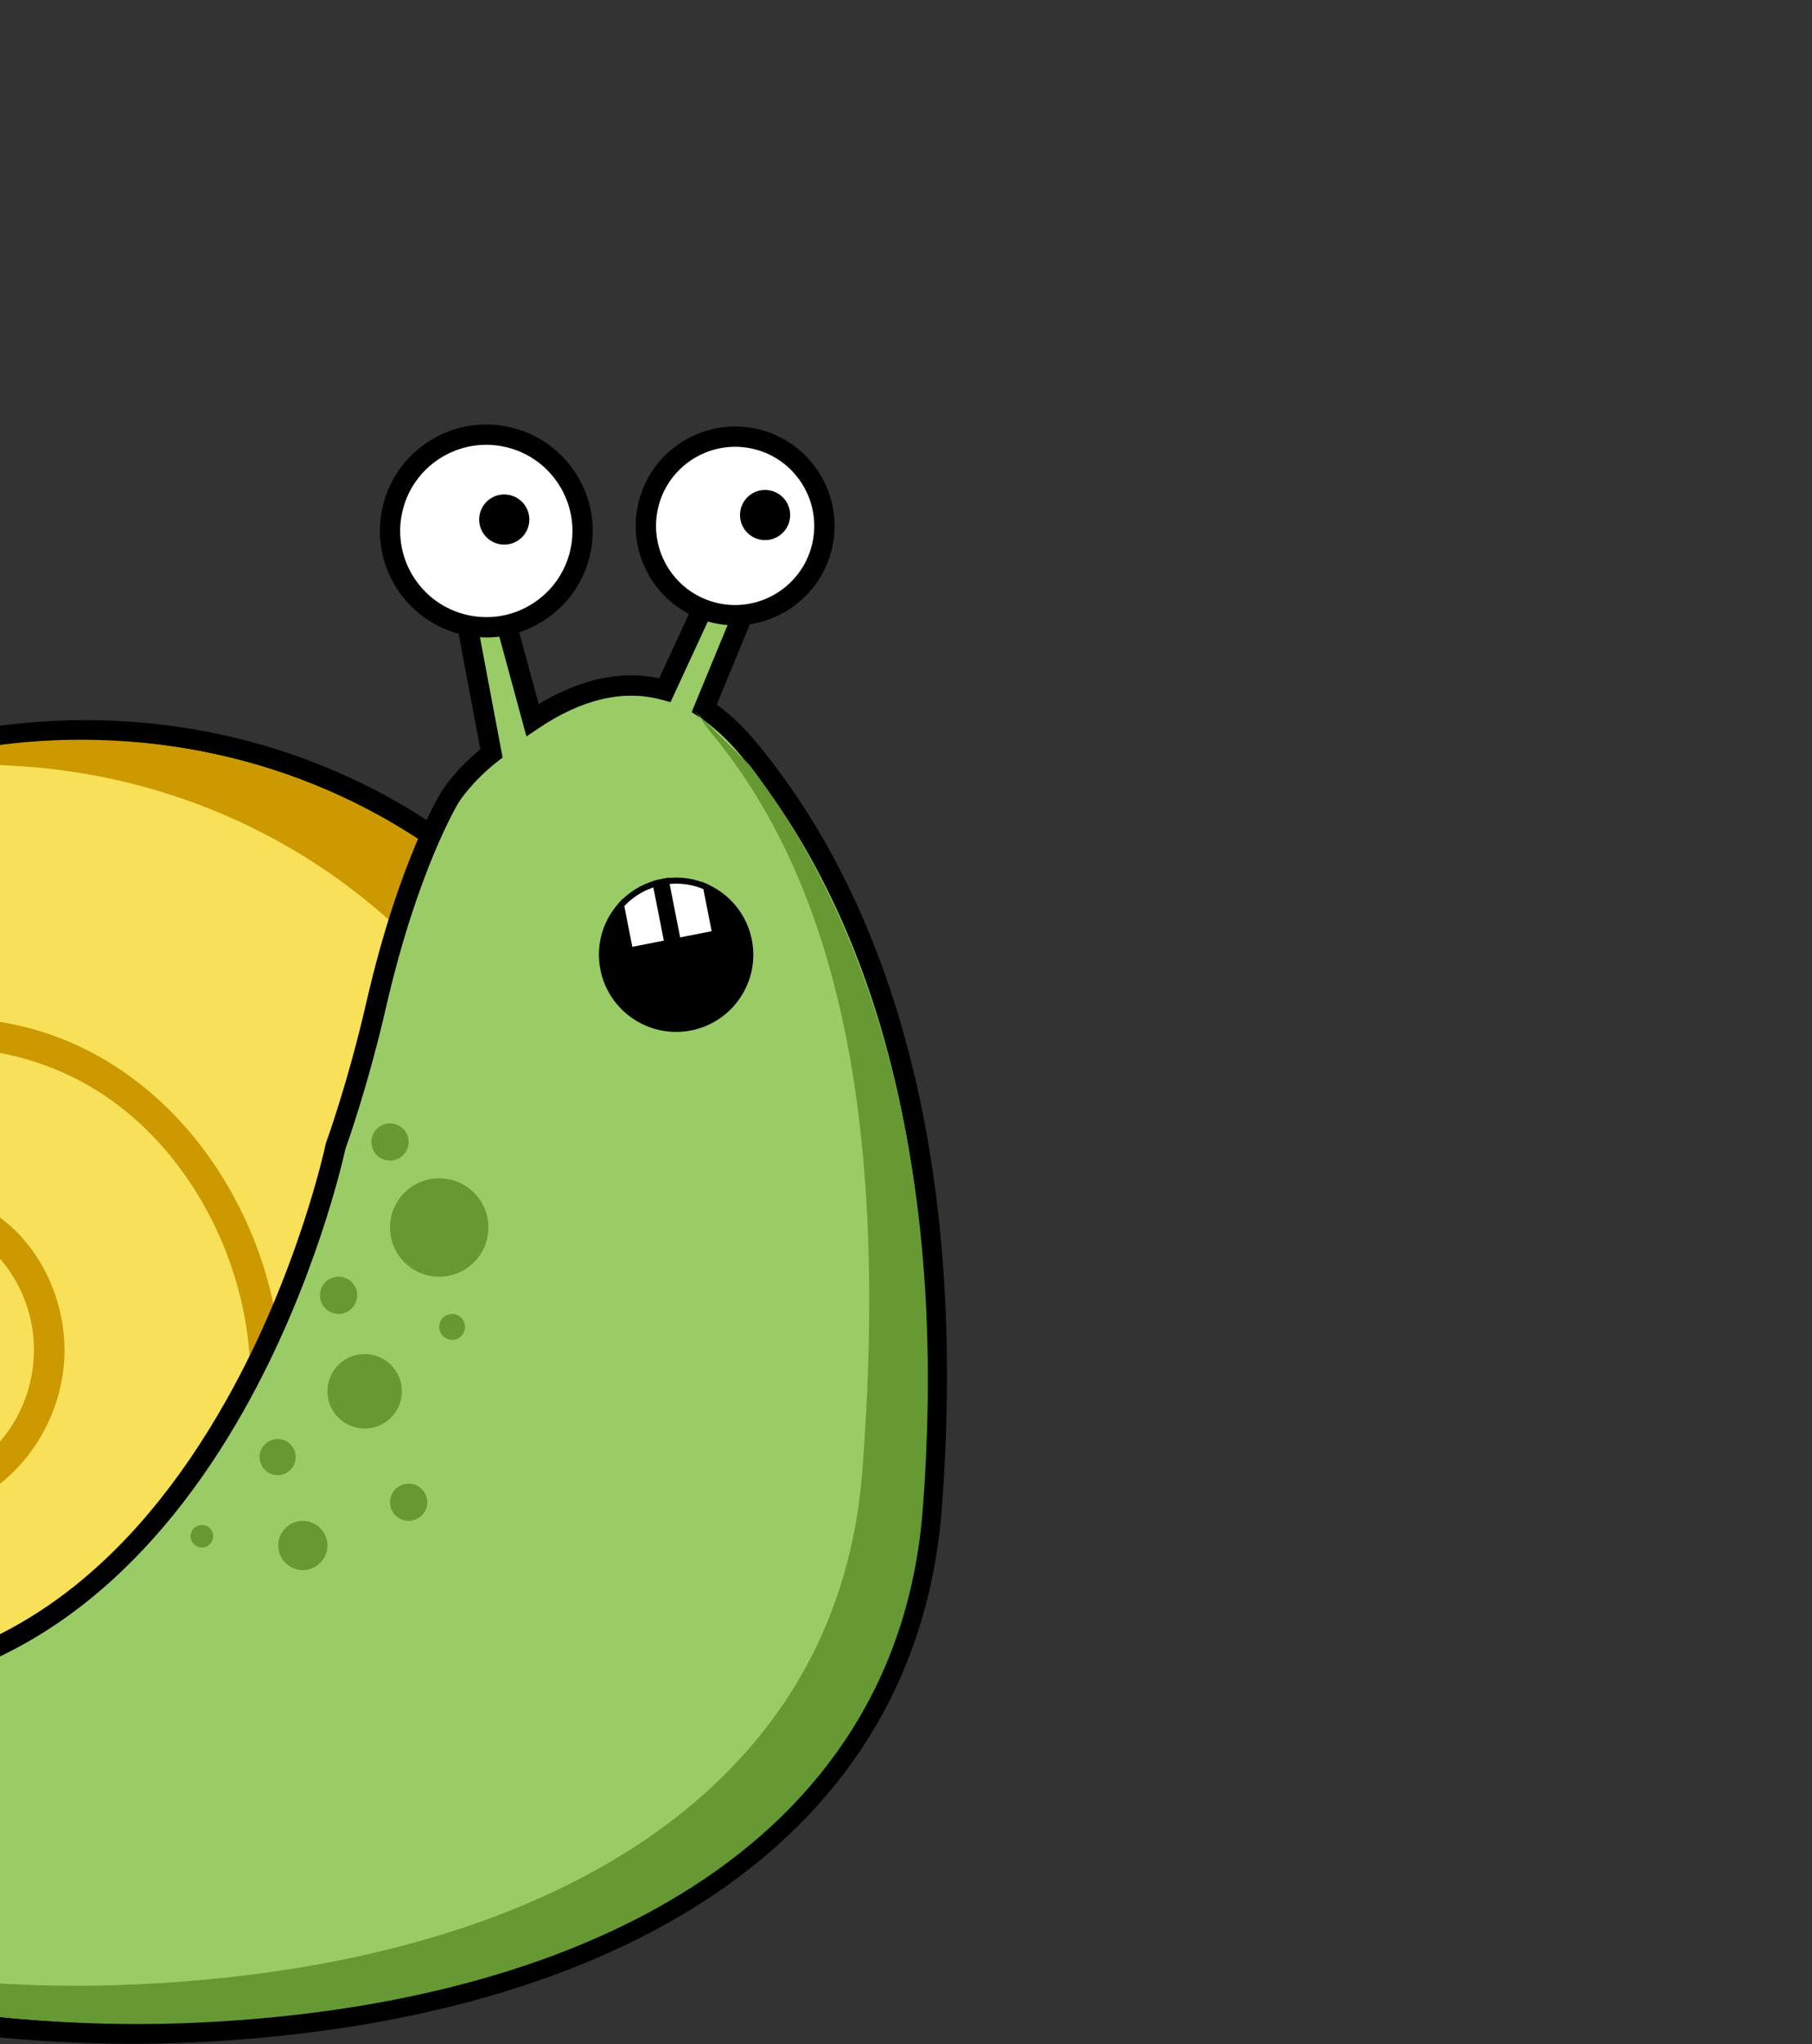 <?xml version="1.0" encoding="UTF-8" standalone="no"?>
<!DOCTYPE svg PUBLIC "-//W3C//DTD SVG 1.1//EN" "http://www.w3.org/Graphics/SVG/1.1/DTD/svg11.dtd">
<svg width="100%" height="100%" viewBox="0 0 1250 1410" version="1.1" xmlns="http://www.w3.org/2000/svg" xmlns:xlink="http://www.w3.org/1999/xlink" xml:space="preserve" xmlns:serif="http://www.serif.com/" style="fill-rule:evenodd;clip-rule:evenodd;stroke-linejoin:round;stroke-miterlimit:2;">
    <rect x="0" y="0" width="1250" height="1410" fill="#333333" stroke="none"/>
    <g id="Layer-1" serif:id="Layer 1" transform="matrix(1.401,0,0,1.401,-465.033,264.779)">
        <g>
            <g transform="matrix(1,0,0,1,700.81,659.605)">
                <path d="M0,-479.501C-7.297,-488.333 -14.705,-494.999 -22.112,-499.876L-3.215,-545.658C-2.452,-545.774 -1.699,-545.924 -0.953,-546.089C16.73,-548.506 31.878,-561.625 35.998,-580.065C41.292,-603.758 26.375,-627.256 2.683,-632.55C-21.01,-637.843 -44.509,-622.927 -49.802,-599.234C-54.294,-579.127 -44.228,-559.166 -26.598,-550.347C-25.48,-549.667 -24.333,-549.03 -23.137,-548.477L-41.48,-508.807C-65.699,-515.5 -88.805,-506.104 -106.671,-494.035L-119.277,-540.475C-117.641,-540.918 -116.055,-541.483 -114.524,-542.149C-99.237,-547.225 -86.917,-559.962 -83.149,-576.826C-77.44,-602.382 -93.529,-627.729 -119.085,-633.438C-144.642,-639.148 -169.988,-623.059 -175.698,-597.503C-181.408,-571.946 -165.319,-546.6 -139.762,-540.89C-139.426,-540.815 -139.09,-540.759 -138.753,-540.691L-126.881,-477.677C-135.93,-469.088 -141.248,-462.213 -141.248,-462.213C-141.248,-462.213 -146.89,-451.279 -154.118,-435.585C-202.686,-469.194 -262.393,-489.025 -326.958,-489.025C-489.828,-489.025 -621.86,-362.934 -621.86,-207.394C-621.86,-131.876 -590.732,-63.305 -540.067,-12.732C-623.903,-9.71 -664.028,-10.335 -675.057,23.247C-689.732,67.927 -480.611,159.647 -280.662,152.309C-80.713,144.971 77.045,62.424 89.885,-106.341C102.726,-275.105 66.038,-399.566 0,-479.501" style="fill:rgb(102,153,51);fill-rule:nonzero;"/>
            </g>
            <g transform="matrix(0,-1,-1,0,373.852,157.31)">
                <path d="M-294.902,-294.902C-450.442,-294.902 -576.533,-162.869 -576.533,-0.001C-576.533,162.869 -450.442,294.902 -294.902,294.902C-139.362,294.902 -13.271,162.869 -13.271,-0.001C-13.271,-162.869 -139.362,-294.902 -294.902,-294.902" style="fill:rgb(248,224,88);fill-rule:nonzero;"/>
            </g>
            <g transform="matrix(1,0,0,1,373.852,728.843)">
                <path d="M0,-553.262C-159.852,-553.262 -289.902,-429.166 -289.902,-276.631C-289.902,-124.096 -159.852,0 0,0C159.852,0 289.901,-124.096 289.901,-276.631C289.901,-429.166 159.852,-553.262 0,-553.262M0,10C-80.063,10 -155.346,-19.786 -211.98,-73.872C-268.677,-128.018 -299.902,-200.026 -299.902,-276.631C-299.902,-353.237 -268.677,-425.244 -211.98,-479.39C-155.346,-533.476 -80.063,-563.262 0,-563.262C80.063,-563.262 155.346,-533.476 211.98,-479.39C268.677,-425.244 299.901,-353.237 299.901,-276.631C299.901,-200.026 268.677,-128.018 211.98,-73.872C155.346,-19.786 80.063,10 0,10" style="fill-rule:nonzero;"/>
            </g>
            <g transform="matrix(1,0,0,1,371.745,734.709)">
                <path d="M0,-559.477C-34.568,-559.477 -67.738,-553.778 -98.56,-543.342C-82.835,-545.818 -66.698,-547.127 -50.238,-547.127C112.632,-547.127 244.664,-421.036 244.664,-265.496C244.664,-142.968 162.721,-38.735 48.322,0C188.2,-22.023 294.902,-138.025 294.902,-277.846C294.902,-433.387 162.87,-559.477 0,-559.477" style="fill:rgb(204,153,0);fill-rule:nonzero;"/>
            </g>
            <g transform="matrix(1,0,0,1,395.806,306.557)">
                <path d="M0,329.601C42.541,290.19 63.947,233.584 59.238,176.216C57.244,128.2 33.207,78.43 -5.164,49.052C-50.691,13.911 -116.245,10.686 -165.025,41.092C-168.651,43.315 -172.666,46.104 -176.085,48.59C-176.766,49.072 -180.101,51.814 -180.851,52.364C-212.311,77.556 -227.848,120.051 -220.242,159.607C-215.58,184.513 -202.481,208.364 -182.468,224.161C-147.311,252.154 -92.674,247.868 -63.279,213.537C-51.295,199.44 -45.589,180.371 -47.529,161.993C-49.979,138.048 -65.779,114.245 -89.746,107.741C-118.41,99.205 -153.8,117.936 -153.677,149.985C-153.578,153.535 -153.065,157.216 -152.124,160.642C-151.689,162.49 -150.876,165.052 -150.148,166.8C-149.654,167.933 -149.02,169.708 -148.368,170.757C-146.071,175.199 -143.046,179.404 -139.125,182.531C-135.283,185.75 -130.557,187.97 -125.697,189.131C-108.073,193.348 -87.422,181.758 -86.514,162.517C-85.67,150.04 -93.934,136.569 -107.046,134.493C-113.477,133.327 -120.53,134.9 -126.006,139.025C-115.289,128.779 -97.14,130.605 -88.064,142.196C-72.242,161.763 -82.012,189.078 -104.899,197.767C-121.451,204.581 -141.408,200.191 -153.756,187.278C-159.251,181.649 -163.518,174.846 -166.11,167.421C-172.952,146.793 -166.326,122.509 -150.052,108.124C-127.083,86.956 -90.329,84.981 -65.002,103.124C-46.503,116.233 -34.983,138.069 -32.609,160.439C-29.239,190.373 -43.392,221.176 -68.197,238.232C-104.051,264.835 -156.784,263.831 -191.676,236.001C-238.304,199.027 -250.324,129.653 -221.467,78.111C-211.156,58.984 -195.497,43.069 -177.4,31.2C-143.084,8.287 -99.516,0 -59.17,8.487C22.007,23.978 75.416,106.68 74.765,186.027C72.874,241.954 45.126,296.458 0,329.601" style="fill:rgb(204,153,0);fill-rule:nonzero;"/>
            </g>
            <g transform="matrix(1,0,0,1,700.81,683.788)">
                <path d="M0,-503.684C-7.297,-512.516 -14.706,-519.182 -22.112,-524.059L-3.215,-569.841C13.521,-572.391 26.344,-586.845 26.344,-604.294C26.344,-623.543 10.74,-639.148 -8.51,-639.148C-27.759,-639.148 -43.363,-623.543 -43.363,-604.294C-43.363,-590.271 -35.077,-578.19 -23.137,-572.66L-41.481,-532.99C-65.699,-539.683 -88.805,-530.287 -106.671,-518.218L-119.277,-564.658C-104.458,-568.671 -93.554,-582.206 -93.554,-598.294C-93.554,-617.543 -109.159,-633.148 -128.408,-633.148C-147.657,-633.148 -163.261,-617.543 -163.261,-598.294C-163.261,-582.657 -152.963,-569.426 -138.779,-565.01L-126.881,-501.86C-140.597,-491.174 -147.248,-480.396 -147.248,-480.396C-147.248,-480.396 -167.679,-447.531 -183.611,-378.167C-193.007,-337.26 -203.618,-308.46 -203.618,-308.46C-203.618,-308.46 -255.439,-58.093 -442.089,-42.473C-594.209,-29.742 -660.382,-45.617 -675.057,-0.936C-689.732,43.744 -480.611,135.464 -280.662,128.126C-80.713,120.788 77.045,38.241 89.885,-130.524C102.726,-299.288 66.038,-423.749 0,-503.684" style="fill:rgb(153,204,102);fill-rule:nonzero;"/>
            </g>
            <g transform="matrix(1,0,0,1,502.009,480.26)">
                <path d="M0,-103.547C-1.156,-98.225 -14.897,-37.251 -49.7,24.654C-71.072,62.669 -96.104,93.658 -124.102,116.762C-159.303,145.809 -199.263,162.389 -242.871,166.038C-287.317,169.758 -324.872,171.057 -355.048,172.1C-428.618,174.645 -462.196,175.807 -471.506,204.153C-472.893,208.377 -471.263,213.62 -466.661,219.736C-449.238,242.891 -394.162,271.475 -326.348,292.558C-246.452,317.396 -159.691,329.508 -82.045,326.657C20.354,322.9 107.809,299.389 170.866,258.665C239.729,214.19 277.692,151.598 283.701,72.626C295.65,-84.42 264.959,-212.225 194.946,-296.971C188.273,-305.049 181.205,-311.57 173.939,-316.355L170.492,-318.624L192.042,-370.83L194.833,-371.256C209.263,-373.454 220.145,-386.141 220.145,-400.766C220.145,-417.227 206.753,-430.619 190.292,-430.619C173.83,-430.619 160.438,-417.227 160.438,-400.766C160.438,-389.18 167.239,-378.543 177.765,-373.668L182.299,-371.568L160.078,-323.512L155.989,-324.642C137.062,-329.871 116.517,-325.13 94.929,-310.545L89.136,-306.632L73.388,-364.648L78.217,-365.955C91.188,-369.468 100.247,-381.316 100.247,-394.766C100.247,-411.227 86.855,-424.619 70.394,-424.619C53.932,-424.619 40.54,-411.227 40.54,-394.766C40.54,-381.616 48.966,-370.159 61.508,-366.256L64.379,-365.362L77.398,-296.262L74.993,-294.388C62.239,-284.45 55.866,-274.334 55.803,-274.234C55.601,-273.907 35.579,-241.068 20.063,-173.52C11.251,-135.153 1.23,-106.953 0,-103.547M-104.87,337.072C-272.15,337.072 -439.332,272.687 -474.652,225.748C-481.337,216.863 -483.475,208.548 -481.006,201.032C-469.518,166.055 -431.378,164.735 -355.394,162.106C-325.327,161.066 -287.907,159.772 -243.705,156.073C-168.121,149.748 -105.823,103.957 -58.541,19.974C-22.993,-43.167 -9.841,-105.325 -9.713,-105.946L-9.637,-106.31L-9.509,-106.66C-9.404,-106.945 1.109,-135.673 10.317,-175.758C26.252,-245.136 46.454,-278.136 47.306,-279.507C47.573,-279.939 53.801,-289.908 66.451,-300.355L55.641,-357.73C40.507,-363.726 30.54,-378.246 30.54,-394.766C30.54,-416.741 48.418,-434.619 70.394,-434.619C92.369,-434.619 110.247,-416.741 110.247,-394.766C110.247,-378.5 100.321,-363.99 85.577,-357.916L95.171,-322.57C115.709,-334.983 135.624,-339.254 154.506,-335.288L169.161,-366.982C157.648,-374.204 150.438,-386.982 150.438,-400.766C150.438,-422.741 168.316,-440.619 190.292,-440.619C212.267,-440.619 230.145,-422.741 230.145,-400.766C230.145,-382.214 217.021,-365.997 199.178,-361.91L182.845,-322.341C189.728,-317.315 196.378,-310.939 202.656,-303.34C274.348,-216.56 305.821,-86.291 293.672,73.384C290.494,115.155 278.401,153.123 257.73,186.232C238.13,217.627 210.73,244.823 176.291,267.065C111.723,308.765 22.519,332.827 -81.678,336.651C-89.399,336.934 -97.136,337.072 -104.87,337.072" style="fill-rule:nonzero;"/>
            </g>
            <g transform="matrix(0.218,-0.976,-0.976,-0.218,591.566,29.535)">
                <path d="M-46.274,-37.076C-72.461,-37.076 -93.69,-15.848 -93.689,10.339C-93.689,36.525 -72.461,57.753 -46.274,57.754C-20.087,57.754 1.142,36.525 1.141,10.339C1.141,-15.848 -20.087,-37.076 -46.274,-37.076" style="fill:white;fill-rule:nonzero;"/>
            </g>
            <g transform="matrix(1,0,0,1,571.303,113.097)">
                <path d="M0,-83.087C-7.958,-83.087 -15.766,-80.835 -22.648,-76.467C-32.213,-70.395 -38.841,-60.962 -41.312,-49.905C-46.411,-27.08 -31.99,-4.361 -9.165,0.738C1.892,3.21 13.249,1.226 22.814,-4.846C32.379,-10.918 39.007,-20.351 41.478,-31.407C46.577,-54.233 32.156,-76.951 9.331,-82.051C6.23,-82.744 3.103,-83.087 0,-83.087M0.186,11.777C-3.649,11.777 -7.512,11.354 -11.346,10.498C-39.552,4.195 -57.373,-23.879 -51.071,-52.085C-48.018,-65.749 -39.827,-77.406 -28.007,-84.909C-16.187,-92.411 -2.152,-94.864 11.512,-91.811C39.718,-85.509 57.539,-57.434 51.237,-29.228C48.184,-15.564 39.993,-3.906 28.173,3.597C19.669,8.994 10.019,11.777 0.186,11.777" style="fill-rule:nonzero;"/>
            </g>
            <g transform="matrix(0.218,-0.976,-0.976,-0.218,712.616,30.178)">
                <path d="M-42.9,-34.373C-67.177,-34.373 -86.858,-14.692 -86.857,9.585C-86.858,33.862 -67.177,53.543 -42.9,53.542C-18.623,53.542 1.058,33.861 1.058,9.584C1.058,-14.693 -18.623,-34.374 -42.9,-34.373" style="fill:white;fill-rule:nonzero;"/>
            </g>
            <g transform="matrix(1,0,0,1,693.903,104.22)">
                <path d="M0,-73.226C-17.837,-73.226 -33.968,-60.874 -38.016,-42.759C-42.699,-21.794 -29.454,-0.927 -8.49,3.756C12.476,8.442 33.341,-4.806 38.025,-25.769C42.709,-46.734 29.464,-67.6 8.499,-72.285C5.651,-72.921 2.804,-73.226 0,-73.226M0.011,14.7C-3.515,14.7 -7.089,14.316 -10.67,13.516C-37.016,7.629 -53.661,-18.593 -47.775,-44.939C-41.889,-71.285 -15.665,-87.926 10.68,-82.044C37.026,-76.158 53.671,-49.935 47.784,-23.589L42.905,-24.679L47.784,-23.589C42.698,-0.825 22.424,14.7 0.011,14.7" style="fill-rule:nonzero;"/>
            </g>
            <g transform="matrix(0.218,-0.976,-0.976,-0.218,585.476,55.644)">
                <path d="M-12.051,-9.655C-18.87,-9.655 -24.398,-4.127 -24.398,2.692C-24.398,9.512 -18.871,15.04 -12.051,15.04C-5.231,15.04 0.297,9.513 0.297,2.692C0.297,-4.127 -5.231,-9.655 -12.051,-9.655" style="fill-rule:nonzero;"/>
            </g>
            <g transform="matrix(0.218,-0.976,-0.976,-0.218,713.907,53.424)">
                <path d="M-12.051,-9.655C-18.87,-9.655 -24.398,-4.127 -24.398,2.692C-24.398,9.512 -18.871,15.04 -12.051,15.04C-5.231,15.04 0.297,9.513 0.297,2.692C0.297,-4.127 -5.231,-9.655 -12.051,-9.655" style="fill-rule:nonzero;"/>
            </g>
            <g transform="matrix(1,0,0,1,629.041,277.594)">
                <path d="M0,10.564C3.899,30.341 23.092,43.212 42.869,39.312C62.646,35.413 75.517,16.22 71.617,-3.557C69.223,-15.7 61.059,-25.231 50.537,-29.883L55.068,-6.907L36.611,-3.268L30.818,-32.648C30.129,-32.552 29.439,-32.441 28.749,-32.305C27.726,-32.103 26.727,-31.851 25.743,-31.57L31.521,-2.264L13.064,1.375L8.671,-20.903C1.265,-12.656 -2.309,-1.149 0,10.564" style="fill-rule:nonzero;"/>
            </g>
            <g transform="matrix(1,0,0,1,630.513,274.569)">
                <path d="M0,13.299C3.733,32.232 22.175,44.603 41.107,40.865C50.279,39.058 58.198,33.786 63.404,26.022C68.611,18.258 70.483,8.931 68.674,-0.241C66.661,-10.452 60.188,-19.206 51.125,-24.17L55.358,-2.7L33.958,1.519L28.154,-27.918C27.958,-27.884 27.762,-27.847 27.566,-27.808C27.065,-27.709 26.55,-27.594 26.014,-27.46L31.811,1.943L10.411,6.161L6.341,-14.477C0.359,-6.536 -1.947,3.423 0,13.299M34.324,44.53C16.547,44.53 0.623,31.965 -2.943,13.879C-5.276,2.046 -1.986,-9.893 6.084,-18.88L8.09,-21.114L12.774,2.638L28.288,-0.421L22.533,-29.608L23.859,-29.987C24.978,-30.306 26,-30.556 26.986,-30.752C27.706,-30.893 28.424,-31.009 29.14,-31.108L30.544,-31.304L36.32,-2.005L51.834,-5.063L47.037,-29.395L49.673,-28.23C61.019,-23.213 69.223,-12.967 71.618,-0.821C73.581,9.137 71.549,19.263 65.896,27.693C60.243,36.122 51.646,41.846 41.688,43.809C39.217,44.296 36.752,44.53 34.324,44.53" style="fill-rule:nonzero;"/>
            </g>
            <g transform="matrix(-0.193,-0.981,-0.981,0.193,680.953,245.029)">
                <path d="M-25.785,1.867L-2.365,1.867C1.408,7.254 3.766,13.702 4.161,20.68L-25.785,20.679L-25.785,1.867Z" style="fill:white;fill-rule:nonzero;"/>
            </g>
            <g transform="matrix(1,0,0,1,661.644,272.328)">
                <path d="M0,-26.079L5.188,0.236L20.702,-2.822L16.615,-23.551C11.356,-25.74 5.658,-26.604 0,-26.079M2.826,3.76L-3.564,-28.649L-1.992,-28.867C4.989,-29.839 12.089,-28.843 18.541,-25.989L19.255,-25.673L24.226,-0.459L2.826,3.76Z" style="fill-rule:nonzero;"/>
            </g>
            <g transform="matrix(-0.193,-0.981,-0.981,0.193,659.518,248.805)">
                <path d="M-26.226,4.107L3.644,4.107C3.054,11.132 0.484,17.592 -3.519,22.92L-26.226,22.919L-26.226,4.107Z" style="fill:white;fill-rule:nonzero;"/>
            </g>
            <g transform="matrix(1,0,0,1,639.331,267.718)">
                <path d="M0,-10.573L3.956,9.489L19.469,6.43L14.304,-19.766C8.846,-17.927 3.939,-14.776 0,-10.573M1.593,13.012L-3.235,-11.472L-2.734,-12.029C2.028,-17.333 8.175,-21.174 15.041,-23.136L16.609,-23.585L22.993,8.793L1.593,13.012Z" style="fill-rule:nonzero;"/>
            </g>
            <g transform="matrix(0,-1,-1,0,548.189,391.175)">
                <path d="M-24.228,-24.228C-37.609,-24.228 -48.456,-13.381 -48.456,0C-48.456,13.381 -37.609,24.228 -24.228,24.228C-10.846,24.228 0,13.381 0,0C0,-13.381 -10.846,-24.228 -24.228,-24.228" style="fill:rgb(102,153,51);fill-rule:nonzero;"/>
            </g>
            <g transform="matrix(0,-1,-1,0,481.03,559.861)">
                <path d="M-12.114,-12.114C-18.804,-12.114 -24.228,-6.69 -24.228,0C-24.228,6.69 -18.804,12.114 -12.114,12.114C-5.424,12.114 0,6.69 0,0C0,-6.69 -5.424,-12.114 -12.114,-12.114" style="fill:rgb(102,153,51);fill-rule:nonzero;"/>
            </g>
            <g transform="matrix(0,-1,-1,0,511.484,477.71)">
                <path d="M-18.34,-18.34C-28.469,-18.34 -36.68,-10.129 -36.68,0C-36.68,10.129 -28.469,18.34 -18.34,18.34C-8.211,18.34 0,10.129 0,0C0,-10.129 -8.211,-18.34 -18.34,-18.34" style="fill:rgb(102,153,51);fill-rule:nonzero;"/>
            </g>
            <g transform="matrix(0,-1,-1,0,498.647,439.631)">
                <path d="M-9.17,-9.17C-14.234,-9.17 -18.34,-5.064 -18.34,0C-18.34,5.065 -14.234,9.17 -9.17,9.17C-4.106,9.17 0,5.065 0,0C0,-5.064 -4.106,-9.17 -9.17,-9.17" style="fill:rgb(102,153,51);fill-rule:nonzero;"/>
            </g>
            <g transform="matrix(0,-1,-1,0,533.131,541.521)">
                <path d="M-9.17,-9.17C-14.234,-9.17 -18.34,-5.064 -18.34,0C-18.34,5.065 -14.234,9.17 -9.17,9.17C-4.106,9.17 0,5.065 0,0C0,-5.064 -4.106,-9.17 -9.17,-9.17" style="fill:rgb(102,153,51);fill-rule:nonzero;"/>
            </g>
            <g transform="matrix(0,-1,-1,0,468.649,519.541)">
                <path d="M-8.903,-8.903C-13.82,-8.903 -17.806,-4.917 -17.806,0.001C-17.806,4.918 -13.82,8.903 -8.903,8.903C-3.986,8.903 0.001,4.918 0.001,0.001C0.001,-4.917 -3.986,-8.903 -8.903,-8.903" style="fill:rgb(102,153,51);fill-rule:nonzero;"/>
            </g>
            <g transform="matrix(1,0,0,1,672.594,812.735)">
                <path d="M0,-653.015C3.499,-649.788 6.01,-645.121 9.471,-640.948C74.371,-562.69 96.582,-442.835 83.962,-277.611C71.343,-112.387 -83.695,-31.571 -280.197,-24.387C-410.261,-19.632 -544.269,-57.365 -615.839,-96.108C-558.341,-51.946 -401.729,0 -250.452,-5.53C-53.95,-12.714 101.089,-93.53 113.708,-258.754C126.327,-423.978 89.981,-544.211 28.372,-625.086" style="fill:rgb(102,153,51);fill-rule:nonzero;"/>
            </g>
            <g transform="matrix(0,-1,-1,0,431.332,561.861)">
                <path d="M-5.557,-5.557C-8.626,-5.557 -11.114,-3.069 -11.114,0C-11.114,3.069 -8.626,5.557 -5.557,5.557C-2.488,5.557 0,3.069 0,0C0,-3.069 -2.488,-5.557 -5.557,-5.557" style="fill:rgb(102,153,51);fill-rule:nonzero;"/>
            </g>
            <g transform="matrix(0,-1,-1,0,554.563,457.971)">
                <path d="M-6.374,-6.374C-9.894,-6.374 -12.748,-3.52 -12.748,0C-12.748,3.521 -9.894,6.374 -6.374,6.374C-2.854,6.374 0,3.521 0,0C0,-3.52 -2.854,-6.374 -6.374,-6.374" style="fill:rgb(102,153,51);fill-rule:nonzero;"/>
            </g>
            <g transform="matrix(0,-1,-1,0,523.961,364.132)">
                <path d="M-9.17,-9.17C-14.234,-9.17 -18.34,-5.064 -18.34,0C-18.34,5.065 -14.234,9.17 -9.17,9.17C-4.106,9.17 0,5.065 0,0C0,-5.064 -4.106,-9.17 -9.17,-9.17" style="fill:rgb(102,153,51);fill-rule:nonzero;"/>
            </g>
        </g>
    </g>
</svg>
